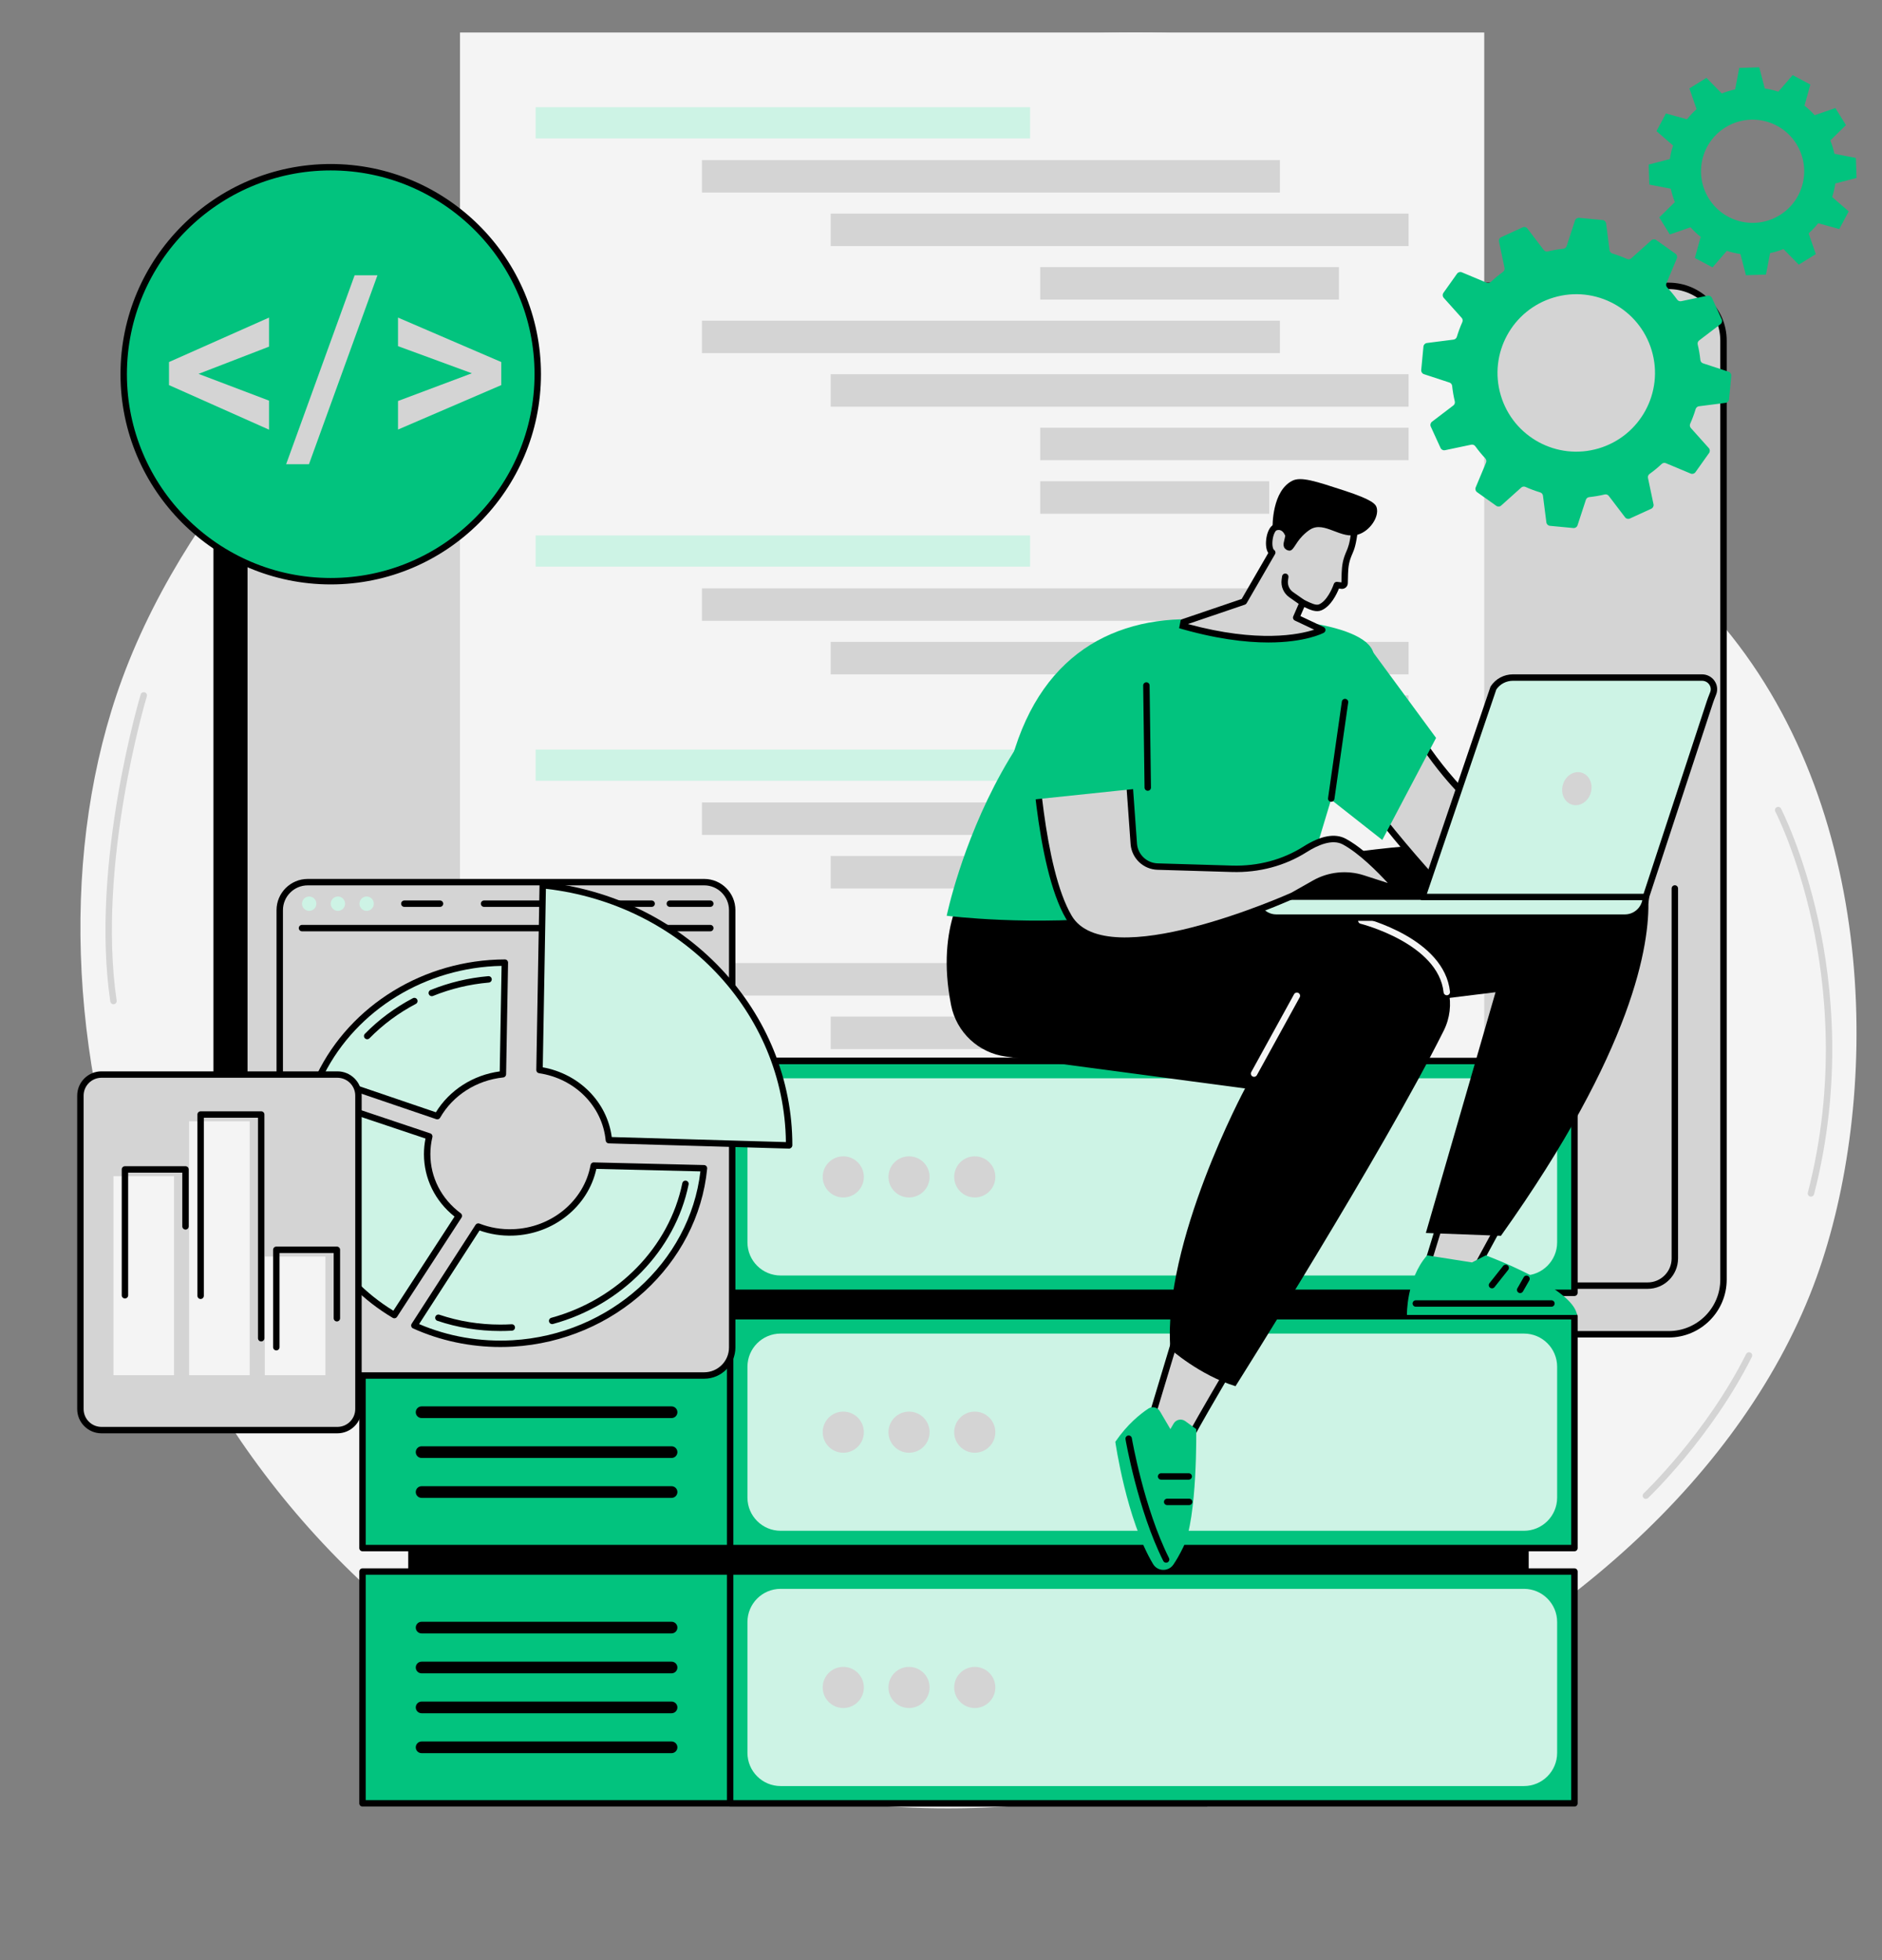 <?xml version="1.0" encoding="UTF-8" standalone="no"?><svg xmlns="http://www.w3.org/2000/svg" xmlns:xlink="http://www.w3.org/1999/xlink" fill="#000000" height="2020" preserveAspectRatio="xMidYMid meet" version="1" viewBox="253.8 301.5 1939.1 2020.0" width="1939.1" zoomAndPan="magnify"><rect x="253.8" y="301.5" width="1939.1" height="2020.0" fill="#808080" stroke="none"/><g><g id="change1_1"><path d="M 1062.32 389.281 C 1022.469 401.711 845.633 459.441 669.055 612.648 C 626.277 649.77 453.375 799.789 379.504 1001.48 C 253.77 1344.789 404.227 1867.078 837.598 2076.969 C 1342.379 2321.449 1980.02 2020.531 2125.449 1617.82 C 2189.949 1439.211 2192.852 1143.02 2030.371 947.711 C 1899.602 790.52 1675.98 715.828 1684.641 567.148 C 1688.809 495.551 1742.852 475.75 1727.859 430.648 C 1692.309 323.68 1343.988 301.488 1062.32 389.281" fill="#f4f4f4"/></g><g id="change2_1"><path d="M 1919.5 646.23 L 533.496 592.719 C 500.535 592.719 473.719 619.539 473.719 652.5 L 473.719 1620.07 C 473.719 1653.031 500.535 1679.852 533.496 1679.852 L 1034.301 1645.93 L 970.008 1880.609 L 901.977 1881.148 C 880.762 1881.148 863.504 1898.41 863.504 1919.621 C 863.504 1940.828 880.762 1958.09 901.977 1958.09 L 1471.719 1930.922 C 1492.93 1930.922 1453.238 1679.852 1453.238 1679.852 C 1453.238 1679.852 1952.469 646.23 1919.5 646.23"/></g><g id="change3_1"><path d="M 1444.281 1556.148 L 1090.84 1556.148 L 990.574 1922.129 L 1544.551 1922.129 L 1444.281 1556.148" fill="#d4d4d4"/></g><g id="change2_2"><path d="M 994.91 1918.82 L 1540.211 1918.82 L 1441.762 1559.461 L 1093.371 1559.461 Z M 1544.551 1925.43 L 990.574 1925.43 C 989.543 1925.43 988.57 1924.949 987.945 1924.129 C 987.32 1923.309 987.113 1922.25 987.387 1921.25 L 1087.648 1555.281 C 1088.051 1553.84 1089.352 1552.84 1090.84 1552.84 L 1444.281 1552.84 C 1445.77 1552.84 1447.078 1553.84 1447.469 1555.281 L 1547.738 1921.25 C 1548.012 1922.25 1547.801 1923.309 1547.18 1924.129 C 1546.551 1924.949 1545.578 1925.43 1544.551 1925.43"/></g><g id="change3_2"><path d="M 1973.191 596.102 L 561.938 596.102 C 530.785 596.102 505.535 621.352 505.535 652.5 L 505.535 1620.07 C 505.535 1651.219 530.785 1676.469 561.938 1676.469 L 1973.191 1676.469 C 2004.34 1676.469 2029.59 1651.219 2029.59 1620.07 L 2029.59 652.5 C 2029.59 621.352 2004.34 596.102 1973.191 596.102" fill="#d4d4d4"/></g><g id="change2_3"><path d="M 561.938 599.41 C 532.66 599.41 508.844 623.219 508.844 652.5 L 508.844 1620.07 C 508.844 1649.352 532.66 1673.16 561.938 1673.16 L 1973.191 1673.16 C 2002.461 1673.16 2026.281 1649.352 2026.281 1620.07 L 2026.281 652.5 C 2026.281 623.219 2002.461 599.41 1973.191 599.41 Z M 1973.191 1679.781 L 561.938 1679.781 C 529.012 1679.781 502.23 1652.988 502.23 1620.07 L 502.23 652.5 C 502.23 619.578 529.012 592.789 561.938 592.789 L 1973.191 592.789 C 2006.109 592.789 2032.898 619.578 2032.898 652.5 L 2032.898 1620.07 C 2032.898 1652.988 2006.109 1679.781 1973.191 1679.781"/></g><g id="change3_3"><path d="M 1604.711 1884.531 L 930.414 1884.531 C 911.035 1884.531 895.32 1900.238 895.32 1919.621 C 895.32 1939 911.035 1954.711 930.414 1954.711 L 1604.711 1954.711 C 1624.09 1954.711 1639.801 1939 1639.801 1919.621 C 1639.801 1900.238 1624.09 1884.531 1604.711 1884.531" fill="#d4d4d4"/></g><g id="change2_4"><path d="M 930.414 1887.828 C 912.887 1887.828 898.629 1902.09 898.629 1919.621 C 898.629 1937.148 912.887 1951.398 930.414 1951.398 L 1604.711 1951.398 C 1622.23 1951.398 1636.488 1937.148 1636.488 1919.621 C 1636.488 1902.09 1622.23 1887.828 1604.711 1887.828 Z M 1604.711 1958.02 L 930.414 1958.02 C 909.242 1958.02 892.016 1940.789 892.016 1919.621 C 892.016 1898.449 909.242 1881.219 930.414 1881.219 L 1604.711 1881.219 C 1625.879 1881.219 1643.109 1898.449 1643.109 1919.621 C 1643.109 1940.789 1625.879 1958.02 1604.711 1958.02"/></g><g id="change3_4"><path d="M 555.668 1365.82 L 555.668 1598.289 C 555.668 1613.781 568.227 1626.34 583.715 1626.34 L 1951.41 1626.34 C 1966.898 1626.34 1979.449 1613.781 1979.449 1598.289 L 1979.449 1217.059 L 555.668 1365.82" fill="#d4d4d4"/></g><g id="change2_5"><path d="M 1951.41 1629.648 L 583.711 1629.648 C 566.426 1629.648 552.363 1615.578 552.363 1598.289 L 552.363 1365.82 C 552.363 1364 553.844 1362.512 555.672 1362.512 C 557.496 1362.512 558.977 1364 558.977 1365.82 L 558.977 1598.289 C 558.977 1611.93 570.074 1623.031 583.711 1623.031 L 1951.41 1623.031 C 1965.051 1623.031 1976.148 1611.93 1976.148 1598.289 L 1976.148 1217.059 C 1976.148 1215.23 1977.629 1213.75 1979.449 1213.75 C 1981.281 1213.75 1982.762 1215.23 1982.762 1217.059 L 1982.762 1598.289 C 1982.762 1615.578 1968.699 1629.648 1951.41 1629.648"/></g><g id="change2_6"><path d="M 555.672 784.281 C 553.844 784.281 552.363 782.801 552.363 780.98 L 552.363 721.488 C 552.363 719.66 553.844 718.18 555.672 718.18 C 557.496 718.18 558.977 719.66 558.977 721.488 L 558.977 780.98 C 558.977 782.801 557.496 784.281 555.672 784.281"/></g><g id="change3_5"><path d="M 665.051 646.23 L 583.715 646.23 C 568.227 646.23 555.668 658.789 555.668 674.281 L 665.051 646.23" fill="#d4d4d4"/></g><g id="change2_7"><path d="M 555.672 677.578 C 553.844 677.578 552.363 676.102 552.363 674.281 C 552.363 656.988 566.426 642.93 583.711 642.93 L 665.051 642.93 C 666.879 642.93 668.355 644.41 668.355 646.23 C 668.355 648.059 666.879 649.539 665.051 649.539 L 583.711 649.539 C 570.074 649.539 558.977 660.641 558.977 674.281 C 558.977 676.102 557.496 677.578 555.672 677.578"/></g><g id="change1_2"><path d="M 1783.07 1622.672 L 727.762 1622.672 L 727.762 335 L 1783.07 335 L 1783.07 1622.672" fill="#f4f4f4"/></g><g id="change4_1"><path d="M 1315.121 444.102 L 805.688 444.102 L 805.688 411.961 L 1315.121 411.961 L 1315.121 444.102" fill="#cdf3e5"/></g><g id="change3_6"><path d="M 1572.531 499.922 L 977.051 499.922 L 977.051 466.461 L 1572.531 466.461 L 1572.531 499.922" fill="#d4d4d4"/></g><g id="change3_7"><path d="M 1705.141 555.078 L 1109.672 555.078 L 1109.672 521.629 L 1705.141 521.629 L 1705.141 555.078" fill="#d4d4d4"/></g><g id="change3_8"><path d="M 1633.34 610.25 L 1325.551 610.25 L 1325.551 576.789 L 1633.34 576.789 L 1633.34 610.25" fill="#d4d4d4"/></g><g id="change4_2"><path d="M 1315.121 885.41 L 805.688 885.41 L 805.688 853.27 L 1315.121 853.27 L 1315.121 885.41" fill="#cdf3e5"/></g><g id="change3_9"><path d="M 1572.531 941.23 L 977.051 941.23 L 977.051 907.781 L 1572.531 907.781 L 1572.531 941.23" fill="#d4d4d4"/></g><g id="change3_10"><path d="M 1705.141 996.398 L 1109.672 996.398 L 1109.672 962.941 L 1705.141 962.941 L 1705.141 996.398" fill="#d4d4d4"/></g><g id="change3_11"><path d="M 1705.141 1051.559 L 1325.551 1051.559 L 1325.551 1018.109 L 1705.141 1018.109 L 1705.141 1051.559" fill="#d4d4d4"/></g><g id="change3_12"><path d="M 1572.531 665.41 L 977.051 665.41 L 977.051 631.961 L 1572.531 631.961 L 1572.531 665.41" fill="#d4d4d4"/></g><g id="change3_13"><path d="M 1705.141 720.578 L 1109.672 720.578 L 1109.672 687.121 L 1705.141 687.121 L 1705.141 720.578" fill="#d4d4d4"/></g><g id="change3_14"><path d="M 1561.539 830.91 L 1325.551 830.91 L 1325.551 797.449 L 1561.539 797.449 L 1561.539 830.91" fill="#d4d4d4"/></g><g id="change3_15"><path d="M 1705.141 775.738 L 1325.551 775.738 L 1325.551 742.281 L 1705.141 742.281 L 1705.141 775.738" fill="#d4d4d4"/></g><g id="change4_3"><path d="M 1315.121 1106.07 L 805.688 1106.07 L 805.688 1073.93 L 1315.121 1073.93 L 1315.121 1106.07" fill="#cdf3e5"/></g><g id="change3_16"><path d="M 1572.531 1161.891 L 977.051 1161.891 L 977.051 1128.43 L 1572.531 1128.43 L 1572.531 1161.891" fill="#d4d4d4"/></g><g id="change3_17"><path d="M 1685.988 1217.059 L 1109.672 1217.059 L 1109.672 1183.602 L 1685.988 1183.602 L 1685.988 1217.059" fill="#d4d4d4"/></g><g id="change4_4"><path d="M 1705.141 1272.219 L 1325.551 1272.219 L 1325.551 1238.762 L 1705.141 1238.762 L 1705.141 1272.219" fill="#cdf3e5"/></g><g id="change4_5"><path d="M 1431.43 1548.039 L 1109.672 1548.039 L 1109.672 1514.578 L 1431.43 1514.578 L 1431.43 1548.039" fill="#cdf3e5"/></g><g id="change3_18"><path d="M 1572.531 1327.391 L 977.051 1327.391 L 977.051 1293.93 L 1572.531 1293.93 L 1572.531 1327.391" fill="#d4d4d4"/></g><g id="change3_19"><path d="M 1705.141 1382.551 L 1109.672 1382.551 L 1109.672 1349.09 L 1705.141 1349.09 L 1705.141 1382.551" fill="#d4d4d4"/></g><g id="change3_20"><path d="M 1705.141 1492.879 L 1325.551 1492.879 L 1325.551 1459.422 L 1705.141 1459.422 L 1705.141 1492.879" fill="#d4d4d4"/></g><g id="change3_21"><path d="M 1542.871 1437.711 L 1325.551 1437.711 L 1325.551 1404.262 L 1542.871 1404.262 L 1542.871 1437.711" fill="#d4d4d4"/></g><g id="change2_8"><path d="M 1828.879 2077.289 L 674.43 2077.289 L 674.43 1608.301 L 1828.879 1608.301 L 1828.879 2077.289"/></g><g id="change5_1"><path d="M 1497.211 1633.73 L 627.297 1633.73 L 627.297 1394.859 L 1497.211 1394.859 L 1497.211 1633.73" fill="#02c37e"/></g><g id="change2_9"><path d="M 630.605 1630.422 L 1493.898 1630.422 L 1493.898 1398.16 L 630.605 1398.16 Z M 1497.211 1637.031 L 627.297 1637.031 C 625.469 1637.031 623.988 1635.551 623.988 1633.73 L 623.988 1394.859 C 623.988 1393.031 625.469 1391.551 627.297 1391.551 L 1497.211 1391.551 C 1499.031 1391.551 1500.512 1393.031 1500.512 1394.859 L 1500.512 1633.73 C 1500.512 1635.551 1499.031 1637.031 1497.211 1637.031"/></g><g id="change5_2"><path d="M 1876.012 1633.73 L 1006.102 1633.73 L 1006.102 1394.859 L 1876.012 1394.859 L 1876.012 1633.73" fill="#02c37e"/></g><g id="change2_10"><path d="M 1009.41 1630.422 L 1872.699 1630.422 L 1872.699 1398.16 L 1009.41 1398.16 Z M 1876.012 1637.031 L 1006.102 1637.031 C 1004.27 1637.031 1002.789 1635.551 1002.789 1633.73 L 1002.789 1394.859 C 1002.789 1393.031 1004.27 1391.551 1006.102 1391.551 L 1876.012 1391.551 C 1877.84 1391.551 1879.32 1393.031 1879.32 1394.859 L 1879.32 1633.73 C 1879.32 1635.551 1877.84 1637.031 1876.012 1637.031"/></g><g id="change4_6"><path d="M 1824.012 1412.68 L 1058.102 1412.68 C 1039.23 1412.68 1023.93 1427.98 1023.93 1446.859 L 1023.93 1581.719 C 1023.93 1600.602 1039.23 1615.898 1058.102 1615.898 L 1824.012 1615.898 C 1842.879 1615.898 1858.18 1600.602 1858.18 1581.719 L 1858.18 1446.859 C 1858.18 1427.98 1842.879 1412.68 1824.012 1412.68" fill="#cdf3e5"/></g><g id="change3_22"><path d="M 1143.859 1514.289 C 1143.859 1526 1134.371 1535.488 1122.672 1535.488 C 1110.961 1535.488 1101.469 1526 1101.469 1514.289 C 1101.469 1502.59 1110.961 1493.102 1122.672 1493.102 C 1134.371 1493.102 1143.859 1502.59 1143.859 1514.289" fill="#d4d4d4"/></g><g id="change3_23"><path d="M 1211.602 1514.289 C 1211.602 1526 1202.109 1535.488 1190.398 1535.488 C 1178.699 1535.488 1169.211 1526 1169.211 1514.289 C 1169.211 1502.59 1178.699 1493.102 1190.398 1493.102 C 1202.109 1493.102 1211.602 1502.59 1211.602 1514.289" fill="#d4d4d4"/></g><g id="change3_24"><path d="M 1279.34 1514.289 C 1279.34 1526 1269.852 1535.488 1258.141 1535.488 C 1246.441 1535.488 1236.949 1526 1236.949 1514.289 C 1236.949 1502.59 1246.441 1493.102 1258.141 1493.102 C 1269.852 1493.102 1279.34 1502.59 1279.34 1514.289" fill="#d4d4d4"/></g><g id="change2_11"><path d="M 688.188 1458.609 L 945.734 1458.609 C 949.059 1458.609 951.75 1455.922 951.75 1452.602 C 951.75 1449.281 949.059 1446.59 945.734 1446.59 L 688.188 1446.59 C 684.867 1446.59 682.176 1449.281 682.176 1452.602 C 682.176 1455.922 684.867 1458.609 688.188 1458.609"/></g><g id="change2_12"><path d="M 945.734 1487.711 L 688.188 1487.711 C 684.867 1487.711 682.176 1490.41 682.176 1493.73 C 682.176 1497.051 684.867 1499.738 688.188 1499.738 L 945.734 1499.738 C 949.059 1499.738 951.75 1497.051 951.75 1493.73 C 951.75 1490.41 949.059 1487.711 945.734 1487.711"/></g><g id="change2_13"><path d="M 945.734 1528.84 L 688.188 1528.84 C 684.867 1528.84 682.176 1531.539 682.176 1534.859 C 682.176 1538.18 684.867 1540.871 688.188 1540.871 L 945.734 1540.871 C 949.059 1540.871 951.75 1538.18 951.75 1534.859 C 951.75 1531.539 949.059 1528.84 945.734 1528.84"/></g><g id="change2_14"><path d="M 945.734 1569.969 L 688.188 1569.969 C 684.867 1569.969 682.176 1572.66 682.176 1575.98 C 682.176 1579.309 684.867 1582 688.188 1582 L 945.734 1582 C 949.059 1582 951.75 1579.309 951.75 1575.98 C 951.75 1572.66 949.059 1569.969 945.734 1569.969"/></g><g id="change5_3"><path d="M 1497.211 1896.781 L 627.297 1896.781 L 627.297 1657.922 L 1497.211 1657.922 L 1497.211 1896.781" fill="#02c37e"/></g><g id="change2_15"><path d="M 630.605 1893.48 L 1493.898 1893.48 L 1493.898 1661.219 L 630.605 1661.219 Z M 1497.211 1900.09 L 627.297 1900.09 C 625.469 1900.09 623.988 1898.609 623.988 1896.789 L 623.988 1657.922 C 623.988 1656.09 625.469 1654.609 627.297 1654.609 L 1497.211 1654.609 C 1499.031 1654.609 1500.512 1656.09 1500.512 1657.922 L 1500.512 1896.789 C 1500.512 1898.609 1499.031 1900.09 1497.211 1900.09"/></g><g id="change5_4"><path d="M 1876.012 1896.781 L 1006.102 1896.781 L 1006.102 1657.922 L 1876.012 1657.922 L 1876.012 1896.781" fill="#02c37e"/></g><g id="change2_16"><path d="M 1009.41 1893.48 L 1872.699 1893.48 L 1872.699 1661.219 L 1009.41 1661.219 Z M 1876.012 1900.09 L 1006.102 1900.09 C 1004.27 1900.09 1002.789 1898.609 1002.789 1896.789 L 1002.789 1657.922 C 1002.789 1656.09 1004.27 1654.609 1006.102 1654.609 L 1876.012 1654.609 C 1877.84 1654.609 1879.32 1656.09 1879.32 1657.922 L 1879.32 1896.789 C 1879.32 1898.609 1877.84 1900.09 1876.012 1900.09"/></g><g id="change4_7"><path d="M 1824.012 1675.738 L 1058.102 1675.738 C 1039.23 1675.738 1023.93 1691.039 1023.93 1709.922 L 1023.93 1844.781 C 1023.93 1863.66 1039.23 1878.961 1058.102 1878.961 L 1824.012 1878.961 C 1842.879 1878.961 1858.18 1863.66 1858.18 1844.781 L 1858.18 1709.922 C 1858.18 1691.039 1842.879 1675.738 1824.012 1675.738" fill="#cdf3e5"/></g><g id="change3_25"><path d="M 1143.859 1777.352 C 1143.859 1789.059 1134.371 1798.551 1122.672 1798.551 C 1110.961 1798.551 1101.469 1789.059 1101.469 1777.352 C 1101.469 1765.641 1110.961 1756.148 1122.672 1756.148 C 1134.371 1756.148 1143.859 1765.641 1143.859 1777.352" fill="#d4d4d4"/></g><g id="change3_26"><path d="M 1211.602 1777.352 C 1211.602 1789.059 1202.109 1798.551 1190.398 1798.551 C 1178.699 1798.551 1169.211 1789.059 1169.211 1777.352 C 1169.211 1765.641 1178.699 1756.148 1190.398 1756.148 C 1202.109 1756.148 1211.602 1765.641 1211.602 1777.352" fill="#d4d4d4"/></g><g id="change3_27"><path d="M 1279.34 1777.352 C 1279.34 1789.059 1269.852 1798.551 1258.141 1798.551 C 1246.441 1798.551 1236.949 1789.059 1236.949 1777.352 C 1236.949 1765.641 1246.441 1756.148 1258.141 1756.148 C 1269.852 1756.148 1279.34 1765.641 1279.34 1777.352" fill="#d4d4d4"/></g><g id="change2_17"><path d="M 688.188 1721.672 L 945.734 1721.672 C 949.059 1721.672 951.75 1718.98 951.75 1715.66 C 951.75 1712.34 949.059 1709.641 945.734 1709.641 L 688.188 1709.641 C 684.867 1709.641 682.176 1712.34 682.176 1715.66 C 682.176 1718.98 684.867 1721.672 688.188 1721.672"/></g><g id="change2_18"><path d="M 945.734 1750.77 L 688.188 1750.77 C 684.867 1750.77 682.176 1753.461 682.176 1756.789 C 682.176 1760.109 684.867 1762.801 688.188 1762.801 L 945.734 1762.801 C 949.059 1762.801 951.75 1760.109 951.75 1756.789 C 951.75 1753.461 949.059 1750.77 945.734 1750.77"/></g><g id="change2_19"><path d="M 945.734 1791.898 L 688.188 1791.898 C 684.867 1791.898 682.176 1794.59 682.176 1797.91 C 682.176 1801.238 684.867 1803.93 688.188 1803.93 L 945.734 1803.93 C 949.059 1803.93 951.75 1801.238 951.75 1797.91 C 951.75 1794.59 949.059 1791.898 945.734 1791.898"/></g><g id="change2_20"><path d="M 945.734 1833.031 L 688.188 1833.031 C 684.867 1833.031 682.176 1835.719 682.176 1839.039 C 682.176 1842.359 684.867 1845.059 688.188 1845.059 L 945.734 1845.059 C 949.059 1845.059 951.75 1842.359 951.75 1839.039 C 951.75 1835.719 949.059 1833.031 945.734 1833.031"/></g><g id="change5_5"><path d="M 1497.211 2159.84 L 627.297 2159.84 L 627.297 1920.969 L 1497.211 1920.969 L 1497.211 2159.84" fill="#02c37e"/></g><g id="change2_21"><path d="M 630.605 2156.539 L 1493.898 2156.539 L 1493.898 1924.281 L 630.605 1924.281 Z M 1497.211 2163.148 L 627.297 2163.148 C 625.469 2163.148 623.988 2161.672 623.988 2159.84 L 623.988 1920.969 C 623.988 1919.148 625.469 1917.672 627.297 1917.672 L 1497.211 1917.672 C 1499.031 1917.672 1500.512 1919.148 1500.512 1920.969 L 1500.512 2159.84 C 1500.512 2161.672 1499.031 2163.148 1497.211 2163.148"/></g><g id="change5_6"><path d="M 1876.012 2159.84 L 1006.102 2159.84 L 1006.102 1920.969 L 1876.012 1920.969 L 1876.012 2159.84" fill="#02c37e"/></g><g id="change2_22"><path d="M 1009.41 2156.539 L 1872.699 2156.539 L 1872.699 1924.281 L 1009.41 1924.281 Z M 1876.012 2163.148 L 1006.102 2163.148 C 1004.27 2163.148 1002.789 2161.672 1002.789 2159.84 L 1002.789 1920.969 C 1002.789 1919.148 1004.27 1917.672 1006.102 1917.672 L 1876.012 1917.672 C 1877.84 1917.672 1879.32 1919.148 1879.32 1920.969 L 1879.32 2159.84 C 1879.32 2161.672 1877.84 2163.148 1876.012 2163.148"/></g><g id="change4_8"><path d="M 1824.012 1938.801 L 1058.102 1938.801 C 1039.23 1938.801 1023.93 1954.102 1023.93 1972.98 L 1023.93 2107.84 C 1023.93 2126.719 1039.23 2142.02 1058.102 2142.02 L 1824.012 2142.02 C 1842.879 2142.02 1858.18 2126.719 1858.18 2107.84 L 1858.18 1972.98 C 1858.18 1954.102 1842.879 1938.801 1824.012 1938.801" fill="#cdf3e5"/></g><g id="change3_28"><path d="M 1143.859 2040.41 C 1143.859 2052.109 1134.371 2061.602 1122.672 2061.602 C 1110.961 2061.602 1101.469 2052.109 1101.469 2040.41 C 1101.469 2028.699 1110.961 2019.211 1122.672 2019.211 C 1134.371 2019.211 1143.859 2028.699 1143.859 2040.41" fill="#d4d4d4"/></g><g id="change3_29"><path d="M 1211.602 2040.41 C 1211.602 2052.109 1202.109 2061.602 1190.398 2061.602 C 1178.699 2061.602 1169.211 2052.109 1169.211 2040.41 C 1169.211 2028.699 1178.699 2019.211 1190.398 2019.211 C 1202.109 2019.211 1211.602 2028.699 1211.602 2040.41" fill="#d4d4d4"/></g><g id="change3_30"><path d="M 1279.34 2040.41 C 1279.34 2052.109 1269.852 2061.602 1258.141 2061.602 C 1246.441 2061.602 1236.949 2052.109 1236.949 2040.41 C 1236.949 2028.699 1246.441 2019.211 1258.141 2019.211 C 1269.852 2019.211 1279.34 2028.699 1279.34 2040.41" fill="#d4d4d4"/></g><g id="change2_23"><path d="M 688.188 1984.73 L 945.734 1984.73 C 949.059 1984.73 951.75 1982.039 951.75 1978.719 C 951.75 1975.391 949.059 1972.699 945.734 1972.699 L 688.188 1972.699 C 684.867 1972.699 682.176 1975.391 682.176 1978.719 C 682.176 1982.039 684.867 1984.73 688.188 1984.73"/></g><g id="change2_24"><path d="M 945.734 2013.828 L 688.188 2013.828 C 684.867 2013.828 682.176 2016.52 682.176 2019.84 C 682.176 2023.172 684.867 2025.859 688.188 2025.859 L 945.734 2025.859 C 949.059 2025.859 951.75 2023.172 951.75 2019.84 C 951.75 2016.52 949.059 2013.828 945.734 2013.828"/></g><g id="change2_25"><path d="M 945.734 2054.961 L 688.188 2054.961 C 684.867 2054.961 682.176 2057.648 682.176 2060.969 C 682.176 2064.289 684.867 2066.988 688.188 2066.988 L 945.734 2066.988 C 949.059 2066.988 951.75 2064.289 951.75 2060.969 C 951.75 2057.648 949.059 2054.961 945.734 2054.961"/></g><g id="change2_26"><path d="M 945.734 2096.09 L 688.188 2096.09 C 684.867 2096.09 682.176 2098.781 682.176 2102.102 C 682.176 2105.422 684.867 2108.109 688.188 2108.109 L 945.734 2108.109 C 949.059 2108.109 951.75 2105.422 951.75 2102.102 C 951.75 2098.781 949.059 2096.09 945.734 2096.09"/></g><g id="change3_31"><path d="M 1744.488 1539.59 L 1723.48 1608.07 L 1774.691 1608.281 L 1805.16 1552.262 L 1744.488 1539.59" fill="#d4d4d4"/></g><g id="change2_27"><path d="M 1727.949 1604.781 L 1772.73 1604.961 L 1800.129 1554.59 L 1746.77 1543.441 Z M 1774.691 1611.59 C 1774.68 1611.59 1774.68 1611.59 1774.672 1611.59 L 1723.469 1611.371 C 1722.422 1611.371 1721.441 1610.871 1720.82 1610.031 C 1720.199 1609.18 1720.02 1608.102 1720.32 1607.102 L 1741.328 1538.621 C 1741.828 1536.98 1743.488 1535.988 1745.16 1536.352 L 1805.84 1549.02 C 1806.859 1549.238 1807.73 1549.922 1808.16 1550.871 C 1808.602 1551.82 1808.57 1552.922 1808.07 1553.84 L 1777.59 1609.859 C 1777.012 1610.922 1775.898 1611.59 1774.691 1611.59"/></g><g id="change3_32"><path d="M 1470.52 1662.219 L 1440.121 1763.199 C 1440.121 1763.199 1475.09 1800.359 1473.059 1797.602 C 1471.031 1794.828 1534.039 1689.23 1534.039 1689.23 L 1470.52 1662.219" fill="#d4d4d4"/></g><g id="change2_28"><path d="M 1443.84 1762.32 C 1452.91 1771.949 1465.59 1785.352 1471.699 1791.66 C 1474.879 1784.66 1482.621 1770.59 1499.93 1740.719 C 1512.109 1719.699 1524.57 1698.68 1529.262 1690.789 L 1472.629 1666.699 Z M 1475.73 1795.641 C 1475.73 1795.641 1475.73 1795.641 1475.73 1795.648 C 1475.73 1795.641 1475.73 1795.641 1475.73 1795.641 Z M 1473.238 1801.109 C 1471.73 1801.109 1470.422 1799.789 1469.289 1798.66 C 1468.359 1797.719 1467.051 1796.371 1465.48 1794.738 C 1462.359 1791.512 1458.238 1787.18 1454.121 1782.84 C 1445.898 1774.172 1437.711 1765.461 1437.711 1765.461 C 1436.898 1764.602 1436.609 1763.379 1436.961 1762.238 L 1467.359 1661.262 C 1467.629 1660.359 1468.27 1659.621 1469.121 1659.219 C 1469.969 1658.82 1470.949 1658.809 1471.82 1659.172 L 1535.328 1686.191 C 1536.219 1686.559 1536.891 1687.301 1537.191 1688.211 C 1537.48 1689.109 1537.371 1690.109 1536.879 1690.93 C 1514.52 1728.398 1478.789 1789.672 1476.379 1797.391 C 1476.48 1798.469 1476.109 1799.578 1475.262 1800.281 C 1474.551 1800.871 1473.879 1801.109 1473.238 1801.109"/></g><g id="change5_7"><path d="M 1703.41 1656.551 C 1703.41 1656.551 1702.68 1619.73 1724.172 1595.141 L 1770.43 1602.422 L 1784.648 1595.141 C 1784.648 1595.141 1874.672 1628.359 1878.68 1656.551 L 1703.41 1656.551" fill="#02c37e"/></g><g id="change2_29"><path d="M 1852.309 1648.07 L 1712.559 1648.07 C 1710.73 1648.07 1709.25 1646.578 1709.25 1644.762 C 1709.25 1642.93 1710.73 1641.449 1712.559 1641.449 L 1852.309 1641.449 C 1854.129 1641.449 1855.609 1642.93 1855.609 1644.762 C 1855.609 1646.578 1854.129 1648.07 1852.309 1648.07"/></g><g id="change2_30"><path d="M 1791.039 1629.148 C 1790.32 1629.148 1789.602 1628.922 1788.988 1628.441 C 1787.559 1627.301 1787.32 1625.219 1788.461 1623.789 L 1802.57 1606.012 C 1803.711 1604.578 1805.789 1604.34 1807.219 1605.48 C 1808.648 1606.609 1808.891 1608.691 1807.75 1610.121 L 1793.641 1627.898 C 1792.98 1628.719 1792.02 1629.148 1791.039 1629.148"/></g><g id="change2_31"><path d="M 1820.09 1634.02 C 1819.539 1634.02 1818.969 1633.879 1818.449 1633.578 C 1816.871 1632.672 1816.32 1630.648 1817.23 1629.07 L 1823.75 1617.66 C 1824.648 1616.078 1826.672 1615.531 1828.262 1616.441 C 1829.852 1617.34 1830.398 1619.359 1829.488 1620.949 L 1822.969 1632.352 C 1822.359 1633.422 1821.238 1634.02 1820.09 1634.02"/></g><g id="change5_8"><path d="M 1402.949 1787.281 C 1402.949 1787.281 1414.41 1867.5 1441.891 1913.301 C 1446.531 1921.02 1457.629 1921.262 1462.75 1913.852 C 1465.699 1909.57 1469.148 1903.691 1473.059 1895.641 C 1487.66 1865.539 1486.328 1774.199 1486.328 1774.199 L 1475.051 1765.98 C 1471.102 1763.102 1465.512 1764.262 1463.039 1768.488 L 1459.699 1774.199 L 1448.93 1755.852 C 1446.469 1751.672 1441.02 1750.391 1436.98 1753.059 C 1428.77 1758.488 1415.262 1769.238 1402.949 1787.281" fill="#02c37e"/></g><g id="change2_32"><path d="M 1455.309 1911.852 C 1454.09 1911.852 1452.93 1911.18 1452.352 1910.02 C 1426.102 1857.719 1413.57 1785.328 1413.449 1784.609 C 1413.141 1782.801 1414.359 1781.102 1416.16 1780.789 C 1417.961 1780.5 1419.672 1781.699 1419.969 1783.5 C 1420.09 1784.211 1432.461 1855.648 1458.262 1907.059 C 1459.078 1908.691 1458.422 1910.672 1456.789 1911.5 C 1456.309 1911.73 1455.809 1911.852 1455.309 1911.852"/></g><g id="change2_33"><path d="M 1479.02 1852.512 L 1456.391 1852.512 C 1454.559 1852.512 1453.078 1851.031 1453.078 1849.199 C 1453.078 1847.379 1454.559 1845.891 1456.391 1845.891 L 1479.02 1845.891 C 1480.852 1845.891 1482.328 1847.379 1482.328 1849.199 C 1482.328 1851.031 1480.852 1852.512 1479.02 1852.512"/></g><g id="change2_34"><path d="M 1478.578 1826.281 L 1450.141 1826.281 C 1448.32 1826.281 1446.84 1824.789 1446.84 1822.969 C 1446.84 1821.141 1448.32 1819.66 1450.141 1819.66 L 1478.578 1819.66 C 1480.41 1819.66 1481.891 1821.141 1481.891 1822.969 C 1481.891 1824.789 1480.41 1826.281 1478.578 1826.281"/></g><g id="change2_35"><path d="M 1529.84 1202.23 C 1529.84 1202.23 1775.5 1137.281 1926.59 1193.09 C 1941.5 1198.602 1951.59 1212.59 1952.129 1228.469 C 1953.68 1274.289 1937.199 1382.789 1800.27 1574.98 L 1722.922 1572.07 L 1794.719 1323.98 L 1495.891 1360.711 L 1529.84 1202.23"/></g><g id="change2_36"><path d="M 1252.172 1210.922 C 1252.172 1210.922 1216.949 1252.922 1233.762 1337.41 C 1239.309 1365.27 1261.988 1386.52 1290.141 1390.27 L 1536.648 1423.141 C 1536.648 1423.141 1451.262 1581.898 1459.699 1691.77 C 1459.699 1691.77 1489.672 1718.52 1526.789 1729.969 C 1526.789 1729.969 1678.012 1490.43 1741.328 1363.59 C 1754.289 1337.629 1747.391 1306.02 1724.469 1288.23 C 1686.988 1259.129 1616.07 1222.828 1495.328 1222.52 C 1293.672 1222.012 1252.172 1210.922 1252.172 1210.922"/></g><g id="change1_3"><path d="M 1545.91 1411.16 C 1545.371 1411.16 1544.82 1411.031 1544.32 1410.75 C 1542.719 1409.871 1542.141 1407.859 1543.012 1406.262 L 1587.129 1326.039 C 1588.012 1324.441 1590.02 1323.859 1591.621 1324.738 C 1593.23 1325.621 1593.809 1327.629 1592.93 1329.23 L 1548.809 1409.449 C 1548.211 1410.539 1547.078 1411.16 1545.91 1411.16" fill="#f4f4f4"/></g><g id="change1_4"><path d="M 1744.48 1327.129 C 1742.82 1327.129 1741.379 1325.871 1741.199 1324.172 C 1735.84 1273.828 1656.422 1253.602 1655.621 1253.41 C 1653.852 1252.969 1652.77 1251.172 1653.211 1249.398 C 1653.648 1247.629 1655.441 1246.551 1657.211 1246.988 C 1660.672 1247.84 1741.93 1268.57 1747.781 1323.469 C 1747.969 1325.289 1746.648 1326.922 1744.84 1327.109 C 1744.719 1327.121 1744.602 1327.129 1744.48 1327.129" fill="#f4f4f4"/></g><g id="change3_33"><path d="M 1690.02 1015.449 C 1690.02 1015.449 1763.328 1180.73 1895.148 1186.691 C 1901.078 1186.961 1902.289 1195.172 1896.648 1197.051 L 1762.031 1241.969 C 1762.031 1241.969 1653.289 1128.98 1634.02 1077.648 C 1614.738 1026.328 1690.02 1015.449 1690.02 1015.449" fill="#d4d4d4"/></g><g id="change2_37"><path d="M 1688.09 1019.148 C 1679.359 1020.828 1649.328 1027.84 1638.289 1046.52 C 1633.25 1055.059 1632.852 1065.141 1637.109 1076.488 C 1654.73 1123.422 1750.059 1224.602 1762.969 1238.172 L 1895.609 1193.922 C 1897.039 1193.441 1897.039 1192.25 1896.969 1191.762 C 1896.898 1191.25 1896.559 1190.059 1895 1189.988 C 1840.148 1187.512 1786.762 1156.719 1740.602 1100.949 C 1710.621 1064.711 1692.559 1028.559 1688.09 1019.148 Z M 1762.031 1245.281 C 1761.148 1245.281 1760.281 1244.922 1759.648 1244.262 C 1755.191 1239.629 1650.211 1130.191 1630.922 1078.82 C 1625.922 1065.488 1626.48 1053.488 1632.602 1043.141 C 1647.141 1018.57 1687.82 1012.43 1689.551 1012.18 C 1691 1011.961 1692.441 1012.762 1693.039 1014.109 C 1693.77 1015.75 1767.07 1177.59 1895.301 1183.391 C 1899.559 1183.578 1902.93 1186.648 1903.52 1190.852 C 1904.102 1195.012 1901.711 1198.852 1897.699 1200.191 L 1763.07 1245.109 C 1762.73 1245.219 1762.379 1245.281 1762.031 1245.281"/></g><g id="change5_9"><path d="M 1603.289 1198.32 C 1603.289 1198.32 1516.852 1233.871 1416.711 1245.172 C 1316.57 1256.469 1229.219 1245.172 1229.219 1245.172 C 1229.219 1245.172 1289.34 952.621 1502.102 939.199 C 1576.84 934.488 1680.059 947.059 1668.559 984.09 C 1639.41 1077.941 1603.289 1198.32 1603.289 1198.32" fill="#02c37e"/></g><g id="change5_10"><path d="M 1733.441 1061.91 L 1660.609 962.809 L 1609.75 1113.328 L 1678.012 1167.078 L 1733.441 1061.91" fill="#02c37e"/></g><g id="change3_34"><path d="M 1639.641 1024.949 L 1625.422 1124.449 L 1639.641 1024.949" fill="#d4d4d4"/></g><g id="change2_38"><path d="M 1625.43 1127.75 C 1625.27 1127.75 1625.121 1127.738 1624.961 1127.719 C 1623.148 1127.461 1621.891 1125.789 1622.148 1123.98 L 1636.359 1024.488 C 1636.621 1022.68 1638.309 1021.441 1640.102 1021.68 C 1641.91 1021.941 1643.172 1023.609 1642.91 1025.422 L 1628.699 1124.91 C 1628.461 1126.559 1627.051 1127.75 1625.43 1127.75"/></g><g id="change4_9"><path d="M 1928 1247.09 L 1568.82 1247.09 C 1556.891 1247.09 1547.219 1237.422 1547.219 1225.488 L 1949.609 1225.488 C 1949.609 1237.422 1939.93 1247.09 1928 1247.09" fill="#cdf3e5"/></g><g id="change2_39"><path d="M 1550.828 1228.801 C 1552.391 1237.309 1559.859 1243.789 1568.82 1243.789 L 1928 1243.789 C 1936.961 1243.789 1944.441 1237.309 1946 1228.801 Z M 1928 1250.398 L 1568.82 1250.398 C 1555.09 1250.398 1543.91 1239.23 1543.91 1225.488 C 1543.91 1223.66 1545.391 1222.18 1547.219 1222.18 L 1949.609 1222.18 C 1951.43 1222.18 1952.91 1223.66 1952.91 1225.488 C 1952.91 1239.23 1941.738 1250.398 1928 1250.398"/></g><g id="change4_10"><path d="M 1949.609 1225.879 L 1719.371 1225.879 L 1792.52 1010.539 C 1796.898 1003.801 1804.52 999.719 1812.719 999.719 L 2007.359 999.719 C 2016.191 999.719 2021.879 1008.289 2018.988 1015.852 C 2017.852 1018.859 2016.609 1021.828 2015.609 1024.891 L 1949.609 1225.879" fill="#cdf3e5"/></g><g id="change2_40"><path d="M 1723.98 1222.57 L 1947.219 1222.57 L 2012.461 1023.859 C 2013.211 1021.578 2014.078 1019.352 2014.93 1017.199 C 2015.25 1016.359 2015.578 1015.52 2015.898 1014.672 C 2016.891 1012.09 2016.52 1009.262 2014.898 1006.91 C 2013.199 1004.441 2010.449 1003.031 2007.359 1003.031 L 1812.719 1003.031 C 1805.73 1003.031 1799.328 1006.379 1795.512 1012.012 Z M 1949.609 1229.191 L 1719.371 1229.191 C 1718.301 1229.191 1717.301 1228.672 1716.68 1227.809 C 1716.059 1226.941 1715.891 1225.82 1716.23 1224.809 L 1789.391 1009.48 C 1789.48 1009.219 1789.602 1008.969 1789.75 1008.738 C 1794.762 1001.02 1803.352 996.41 1812.719 996.41 L 2007.359 996.41 C 2012.66 996.41 2017.398 998.871 2020.352 1003.16 C 2023.18 1007.262 2023.828 1012.449 2022.078 1017.031 C 2021.762 1017.891 2021.422 1018.75 2021.09 1019.602 C 2020.238 1021.77 2019.441 1023.82 2018.75 1025.922 L 1952.75 1226.91 C 1952.309 1228.27 1951.039 1229.191 1949.609 1229.191"/></g><g id="change3_35"><path d="M 1864.172 1109.891 C 1861.422 1119 1865.621 1128.309 1873.531 1130.699 C 1881.449 1133.09 1890.09 1127.648 1892.828 1118.539 C 1895.57 1109.441 1891.379 1100.121 1883.469 1097.73 C 1875.551 1095.34 1866.91 1100.789 1864.172 1109.891" fill="#d4d4d4"/></g><g id="change3_36"><path d="M 1535.398 921.461 L 1466.68 944.84 C 1569.75 975.559 1616.199 950.66 1616.199 950.66 L 1589.328 937.969 L 1595.988 922.629 C 1602.77 925.84 1609.172 929.359 1613.98 927.398 C 1625.109 922.859 1631.18 904.379 1631.18 904.379 L 1636.219 905.012 C 1636.961 905.102 1637.711 904.871 1638.281 904.391 C 1638.852 903.898 1639.191 903.191 1639.211 902.441 C 1639.512 892.398 1639.129 884.922 1641.988 876.391 C 1644.82 867.988 1646.988 868.078 1649.602 847.641 L 1603.762 816.84 L 1580.469 851.051 C 1580.469 851.051 1576.469 841.781 1567.891 844.949 C 1561.648 847.25 1558.828 866.98 1564.648 870.891 L 1535.398 921.461" fill="#d4d4d4"/></g><g id="change2_41"><path d="M 1535.398 921.461 L 1535.422 921.461 Z M 1477.762 944.559 C 1550.148 964.281 1592.398 955.43 1607.871 950.379 L 1587.922 940.961 C 1586.309 940.191 1585.59 938.289 1586.301 936.648 L 1592.949 921.309 C 1593.309 920.488 1593.98 919.852 1594.82 919.531 C 1595.66 919.219 1596.602 919.262 1597.398 919.641 L 1599.301 920.539 C 1604.422 923.012 1609.73 925.551 1612.73 924.34 C 1620.699 921.078 1626.48 908.078 1628.039 903.352 C 1628.531 901.84 1630.012 900.898 1631.59 901.102 L 1635.922 901.641 C 1635.961 900.262 1635.988 898.93 1636.012 897.641 C 1636.172 889.762 1636.301 882.949 1638.859 875.34 C 1639.648 872.988 1640.371 871.309 1641.07 869.691 C 1642.801 865.672 1644.301 862.172 1646.051 849.238 L 1604.641 821.422 L 1583.199 852.91 C 1582.52 853.91 1581.352 854.469 1580.148 854.34 C 1578.949 854.23 1577.91 853.469 1577.43 852.359 C 1576.961 851.309 1574.32 846.102 1569.039 848.051 C 1567.809 848.5 1565.672 852.352 1564.98 858.141 C 1564.301 863.82 1565.48 867.461 1566.488 868.141 C 1567.941 869.109 1568.391 871.039 1567.512 872.539 L 1538.262 923.109 C 1537.859 923.809 1537.219 924.328 1536.461 924.59 Z M 1560.691 963.57 C 1536.98 963.57 1505.551 959.871 1465.73 948 C 1464.352 947.59 1463.398 946.34 1463.371 944.898 C 1463.34 943.461 1464.25 942.172 1465.609 941.699 L 1533.148 918.73 L 1560.559 871.352 C 1557.59 866.922 1558.121 859.77 1558.41 857.352 C 1559.16 851.059 1561.75 843.691 1566.75 841.84 C 1572.879 839.578 1577.531 842.039 1580.469 845.172 L 1601.02 814.98 C 1602.051 813.469 1604.09 813.07 1605.602 814.09 L 1651.441 844.891 C 1652.48 845.59 1653.031 846.809 1652.879 848.051 C 1650.898 863.578 1649.07 867.809 1647.148 872.301 C 1646.5 873.809 1645.828 875.359 1645.129 877.441 C 1642.891 884.09 1642.77 890.129 1642.621 897.77 C 1642.59 899.301 1642.559 900.891 1642.512 902.539 C 1642.461 904.219 1641.711 905.801 1640.441 906.891 C 1639.148 907.988 1637.469 908.488 1635.809 908.289 L 1633.371 907.98 C 1631.141 913.551 1625.07 926.441 1615.23 930.461 C 1609.859 932.648 1603.93 930.09 1597.66 927.09 L 1593.641 936.34 L 1617.609 947.66 C 1618.738 948.199 1619.469 949.32 1619.5 950.57 C 1619.539 951.82 1618.859 952.98 1617.762 953.57 C 1616.57 954.211 1598.422 963.57 1560.691 963.57"/></g><g id="change2_42"><path d="M 1564.98 845.609 C 1564.98 845.609 1579.551 844.359 1578.52 850.941 C 1577.078 860.121 1575.262 861.949 1576.949 865.59 C 1577.852 867.531 1580.289 868.891 1582.34 868.922 C 1586.621 868.969 1588.031 861.84 1595.609 853.922 C 1598.82 850.57 1602.191 848.078 1604.102 846.941 C 1618.82 838.23 1635.5 857.93 1653.371 852.27 C 1665.27 848.5 1674.68 834.449 1672.352 824.969 C 1671.371 821.012 1668.031 816.578 1638.73 806.988 C 1609.059 797.289 1594.23 792.441 1585.352 796.898 C 1564.52 807.352 1564.922 842.98 1564.98 845.609"/></g><g id="change2_43"><path d="M 1595.98 925.93 C 1595.328 925.93 1594.672 925.738 1594.09 925.34 L 1582.34 917.102 C 1576.359 912.91 1573.289 905.82 1574.32 898.59 L 1574.781 895.371 C 1575.039 893.559 1576.711 892.32 1578.52 892.559 C 1580.328 892.82 1581.59 894.5 1581.328 896.301 L 1580.871 899.531 C 1580.191 904.281 1582.211 908.941 1586.141 911.691 L 1597.891 919.922 C 1599.379 920.969 1599.738 923.031 1598.699 924.52 C 1598.051 925.441 1597.031 925.93 1595.98 925.93"/></g><g id="change3_37"><path d="M 1318.422 1053.379 C 1318.422 1053.379 1323.18 1192.648 1355.141 1246.809 C 1393.309 1311.5 1585.871 1224.379 1585.871 1224.379 L 1608.262 1211.699 C 1623.41 1203.121 1641.469 1201.281 1658.031 1206.629 L 1694.211 1218.301 C 1694.211 1218.301 1664.34 1182.48 1638.93 1168.781 C 1627.02 1162.359 1611.57 1168.43 1598.531 1176.699 C 1576.078 1190.91 1549.68 1197.578 1523.129 1196.789 L 1446.531 1194.512 C 1433.672 1194.129 1423.129 1184.18 1422.012 1171.359 L 1410.469 1010.449 L 1318.422 1053.379" fill="#d4d4d4"/></g><g id="change2_44"><path d="M 1321.809 1055.449 C 1322.602 1073.328 1328.98 1195.98 1357.988 1245.129 C 1393.828 1305.871 1578.422 1224.09 1584.371 1221.43 L 1606.641 1208.82 C 1622.539 1199.82 1641.648 1197.871 1659.051 1203.48 L 1683.711 1211.441 C 1673.23 1200.031 1654.141 1180.738 1637.359 1171.691 C 1626.309 1165.73 1611.102 1172.648 1600.301 1179.488 C 1577.699 1193.801 1551 1200.922 1523.031 1200.09 L 1446.43 1197.809 C 1431.891 1197.379 1419.98 1186.129 1418.719 1171.641 L 1407.512 1015.48 Z M 1413.512 1274.02 C 1386.199 1274.02 1363.352 1267.238 1352.289 1248.5 C 1320.27 1194.23 1315.309 1059.211 1315.109 1053.488 C 1315.07 1052.172 1315.82 1050.941 1317.02 1050.379 L 1409.07 1007.449 C 1410.059 1006.988 1411.211 1007.051 1412.148 1007.602 C 1413.078 1008.148 1413.691 1009.129 1413.77 1010.211 L 1425.309 1171.121 C 1426.281 1182.219 1435.441 1190.871 1446.629 1191.199 L 1523.23 1193.48 C 1549.859 1194.262 1575.281 1187.5 1596.762 1173.898 C 1614.648 1162.57 1629.359 1159.871 1640.5 1165.871 C 1666.172 1179.711 1695.512 1214.699 1696.75 1216.18 C 1697.691 1217.309 1697.77 1218.93 1696.949 1220.148 C 1696.129 1221.371 1694.59 1221.898 1693.191 1221.449 L 1657.02 1209.781 C 1641.379 1204.73 1624.199 1206.48 1609.898 1214.578 L 1587.5 1227.262 C 1587.41 1227.309 1587.32 1227.352 1587.23 1227.391 C 1581.512 1229.98 1483.07 1274.02 1413.512 1274.02"/></g><g id="change5_11"><path d="M 1470.5 939.672 C 1379.531 942.52 1305.629 996.531 1287.148 1128.711 L 1436.391 1113.078 L 1470.5 939.672" fill="#02c37e"/></g><g id="change3_38"><path d="M 1434.969 1007.898 L 1436.391 1113.078 L 1434.969 1007.898" fill="#d4d4d4"/></g><g id="change2_45"><path d="M 1436.391 1116.379 C 1434.578 1116.379 1433.102 1114.93 1433.078 1113.121 L 1431.66 1007.941 C 1431.629 1006.121 1433.102 1004.621 1434.922 1004.59 C 1434.941 1004.59 1434.949 1004.59 1434.969 1004.59 C 1436.77 1004.59 1438.25 1006.039 1438.27 1007.852 L 1439.691 1113.031 C 1439.719 1114.859 1438.262 1116.359 1436.43 1116.379 C 1436.422 1116.379 1436.398 1116.379 1436.391 1116.379"/></g><g id="change3_39"><path d="M 979.355 1210.551 L 570.883 1210.551 C 554.945 1210.551 542.023 1223.469 542.023 1239.41 L 542.023 1690.078 C 542.023 1706.02 554.945 1718.941 570.883 1718.941 L 979.355 1718.941 C 995.293 1718.941 1008.211 1706.02 1008.211 1690.078 L 1008.211 1239.41 C 1008.211 1223.469 995.293 1210.551 979.355 1210.551" fill="#d4d4d4"/></g><g id="change2_46"><path d="M 570.883 1213.852 C 556.793 1213.852 545.332 1225.32 545.332 1239.41 L 545.332 1690.078 C 545.332 1704.172 556.793 1715.629 570.883 1715.629 L 979.355 1715.629 C 993.445 1715.629 1004.91 1704.172 1004.91 1690.078 L 1004.91 1239.41 C 1004.91 1225.32 993.445 1213.852 979.355 1213.852 Z M 979.355 1722.25 L 570.883 1722.25 C 553.148 1722.25 538.719 1707.82 538.719 1690.078 L 538.719 1239.41 C 538.719 1221.672 553.148 1207.238 570.883 1207.238 L 979.355 1207.238 C 997.09 1207.238 1011.52 1221.672 1011.52 1239.41 L 1011.52 1690.078 C 1011.52 1707.82 997.09 1722.25 979.355 1722.25"/></g><g id="change2_47"><path d="M 985.645 1261.211 L 564.965 1261.211 C 563.137 1261.211 561.656 1259.73 561.656 1257.91 C 561.656 1256.078 563.137 1254.602 564.965 1254.602 L 985.645 1254.602 C 987.473 1254.602 988.949 1256.078 988.949 1257.91 C 988.949 1259.73 987.473 1261.211 985.645 1261.211"/></g><g id="change4_11"><path d="M 579.766 1232.75 C 579.766 1236.828 576.449 1240.148 572.363 1240.148 C 568.277 1240.148 564.965 1236.828 564.965 1232.75 C 564.965 1228.66 568.277 1225.352 572.363 1225.352 C 576.449 1225.352 579.766 1228.66 579.766 1232.75" fill="#cdf3e5"/></g><g id="change4_12"><path d="M 609.363 1232.75 C 609.363 1236.828 606.051 1240.148 601.965 1240.148 C 597.875 1240.148 594.562 1236.828 594.562 1232.75 C 594.562 1228.66 597.875 1225.352 601.965 1225.352 C 606.051 1225.352 609.363 1228.66 609.363 1232.75" fill="#cdf3e5"/></g><g id="change4_13"><path d="M 638.961 1232.75 C 638.961 1236.828 635.648 1240.148 631.562 1240.148 C 627.477 1240.148 624.16 1236.828 624.16 1232.75 C 624.16 1228.66 627.477 1225.352 631.562 1225.352 C 635.648 1225.352 638.961 1228.66 638.961 1232.75" fill="#cdf3e5"/></g><g id="change2_48"><path d="M 985.645 1236.051 L 943.961 1236.051 C 942.133 1236.051 940.652 1234.57 940.652 1232.75 C 940.652 1230.922 942.133 1229.441 943.961 1229.441 L 985.645 1229.441 C 987.473 1229.441 988.949 1230.922 988.949 1232.75 C 988.949 1234.57 987.473 1236.051 985.645 1236.051"/></g><g id="change2_49"><path d="M 925.215 1236.051 L 752.551 1236.051 C 750.723 1236.051 749.242 1234.57 749.242 1232.75 C 749.242 1230.922 750.723 1229.441 752.551 1229.441 L 925.215 1229.441 C 927.039 1229.441 928.52 1230.922 928.52 1232.75 C 928.52 1234.57 927.039 1236.051 925.215 1236.051"/></g><g id="change2_50"><path d="M 707.164 1236.051 L 670.41 1236.051 C 668.586 1236.051 667.105 1234.57 667.105 1232.75 C 667.105 1230.922 668.586 1229.441 670.41 1229.441 L 707.164 1229.441 C 708.988 1229.441 710.469 1230.922 710.469 1232.75 C 710.469 1234.57 708.988 1236.051 707.164 1236.051"/></g><g id="change4_14"><path d="M 704.391 1451.68 C 717.844 1428.148 742.867 1411.531 771.949 1408.52 L 773.973 1293.48 C 690.438 1293.762 616.715 1340.828 583.141 1410.391 L 704.391 1451.68" fill="#cdf3e5"/></g><g id="change2_51"><path d="M 587.773 1408.48 L 702.914 1447.691 C 716.98 1424.801 741.227 1409.281 768.695 1405.578 L 770.605 1296.828 C 692.691 1298.301 621.609 1341.73 587.773 1408.48 Z M 704.391 1454.988 C 704.035 1454.988 703.676 1454.941 703.324 1454.82 L 582.07 1413.52 C 581.176 1413.211 580.453 1412.539 580.09 1411.672 C 579.723 1410.789 579.746 1409.801 580.16 1408.949 C 614.852 1337.078 690.922 1290.461 773.961 1290.18 C 773.965 1290.18 773.969 1290.18 773.973 1290.18 C 774.855 1290.18 775.703 1290.531 776.324 1291.16 C 776.949 1291.801 777.293 1292.648 777.277 1293.539 L 775.258 1408.578 C 775.227 1410.25 773.953 1411.641 772.289 1411.809 C 744.805 1414.66 720.496 1430.172 707.262 1453.328 C 706.66 1454.379 705.551 1454.988 704.391 1454.988"/></g><g id="change2_52"><path d="M 698.684 1328.059 C 697.375 1328.059 696.137 1327.281 695.613 1326 C 694.93 1324.301 695.746 1322.371 697.438 1321.691 C 716.418 1314.012 736.414 1309.219 756.883 1307.441 C 758.711 1307.301 760.305 1308.629 760.465 1310.449 C 760.621 1312.27 759.273 1313.879 757.453 1314.031 C 737.645 1315.75 718.285 1320.391 699.922 1327.82 C 699.516 1327.98 699.094 1328.059 698.684 1328.059"/></g><g id="change2_53"><path d="M 632.133 1372.422 C 631.297 1372.422 630.465 1372.109 629.816 1371.48 C 628.516 1370.199 628.492 1368.109 629.77 1366.801 C 644.102 1352.172 660.727 1339.84 679.188 1330.148 C 680.809 1329.289 682.809 1329.922 683.652 1331.539 C 684.504 1333.148 683.879 1335.148 682.262 1336 C 664.414 1345.371 648.344 1357.289 634.496 1371.43 C 633.848 1372.09 632.992 1372.422 632.133 1372.422"/></g><g id="change4_15"><path d="M 865.535 1502.672 C 858.688 1540.461 824.258 1570.18 782.074 1571.488 C 769.496 1571.879 757.477 1569.711 746.57 1565.461 L 680.727 1667.41 C 711.332 1681.219 745.906 1687.988 782.074 1685.922 C 887.246 1679.871 969.938 1600.699 979.121 1505.391 L 865.535 1502.672" fill="#cdf3e5"/></g><g id="change2_54"><path d="M 685.609 1665.941 C 715.496 1678.762 748.695 1684.52 781.883 1682.621 C 882.004 1676.859 964.566 1602.34 975.453 1508.609 L 868.238 1506.039 C 859.824 1544.762 824.098 1573.488 782.176 1574.801 C 770.324 1575.172 758.824 1573.379 747.906 1569.488 Z M 769.461 1689.59 C 738.215 1689.59 707.312 1683.039 679.367 1670.422 C 678.488 1670.031 677.824 1669.27 677.555 1668.34 C 677.281 1667.422 677.426 1666.422 677.949 1665.621 L 743.793 1563.672 C 744.645 1562.352 746.309 1561.809 747.773 1562.379 C 758.602 1566.602 770.105 1568.559 781.973 1568.191 C 821.789 1566.949 855.566 1539.141 862.281 1502.078 C 862.574 1500.469 863.961 1499.281 865.617 1499.359 L 979.199 1502.078 C 980.117 1502.102 980.984 1502.512 981.594 1503.191 C 982.203 1503.879 982.5 1504.789 982.41 1505.699 C 972.91 1604.309 886.863 1683.211 782.262 1689.219 C 777.992 1689.461 773.723 1689.59 769.461 1689.59"/></g><g id="change2_55"><path d="M 769.246 1673.09 C 746.91 1673.09 725.109 1669.559 704.445 1662.578 C 702.715 1662 701.785 1660.129 702.371 1658.398 C 702.953 1656.66 704.824 1655.738 706.562 1656.32 C 726.543 1663.059 747.633 1666.48 769.246 1666.48 C 773.137 1666.48 777.07 1666.371 780.938 1666.141 C 782.754 1666.031 784.324 1667.43 784.43 1669.25 C 784.535 1671.078 783.141 1672.641 781.316 1672.75 C 777.324 1672.98 773.262 1673.09 769.246 1673.09"/></g><g id="change2_56"><path d="M 822.707 1665.98 C 821.25 1665.98 819.918 1665.012 819.52 1663.539 C 819.035 1661.781 820.074 1659.961 821.84 1659.48 C 890.445 1640.77 943.43 1586.32 956.816 1520.77 C 957.184 1518.98 958.922 1517.82 960.719 1518.191 C 962.508 1518.559 963.66 1520.301 963.297 1522.09 C 949.414 1590.07 894.57 1646.5 823.578 1665.859 C 823.285 1665.941 822.992 1665.98 822.707 1665.98"/></g><g id="change4_16"><path d="M 660.117 1656.68 L 726.566 1554.43 C 706.688 1539.719 693.914 1516.82 693.914 1490.84 C 693.914 1484.57 694.668 1478.449 696.086 1472.559 L 574.371 1431.762 C 567.836 1450.922 564.305 1471.309 564.305 1492.43 C 564.305 1562.379 602.684 1622.602 660.117 1656.68" fill="#cdf3e5"/></g><g id="change2_57"><path d="M 576.469 1435.949 C 570.59 1454.23 567.613 1473.219 567.613 1492.43 C 567.613 1557.48 601.742 1616.969 659.09 1652.199 L 722.129 1555.199 C 702.055 1539.23 690.609 1515.941 690.609 1490.84 C 690.609 1485.441 691.148 1480.039 692.215 1474.75 Z M 660.113 1659.988 C 659.539 1659.988 658.957 1659.84 658.43 1659.531 C 597.422 1623.32 560.996 1560.859 560.996 1492.43 C 560.996 1471.391 564.441 1450.621 571.242 1430.691 C 571.828 1428.969 573.691 1428.039 575.422 1428.621 L 697.137 1469.422 C 698.762 1469.961 699.699 1471.66 699.301 1473.328 C 697.922 1479.059 697.223 1484.949 697.223 1490.84 C 697.223 1514.828 708.637 1537.039 728.535 1551.781 C 729.938 1552.82 730.293 1554.77 729.34 1556.238 L 662.891 1658.488 C 662.258 1659.461 661.199 1659.988 660.113 1659.988"/></g><g id="change4_17"><path d="M 809.684 1404.172 C 848.098 1409.891 877.637 1439.66 881.145 1476.449 L 1066.879 1481.828 C 1066.879 1481.75 1066.879 1481.672 1066.879 1481.59 C 1066.879 1345.34 958.316 1228.73 813.012 1213.719 L 809.684 1404.172" fill="#cdf3e5"/></g><g id="change2_58"><path d="M 884.105 1473.219 L 1063.551 1478.422 C 1061.91 1344.898 956.402 1233.559 816.254 1217.398 L 813.039 1401.371 C 850.688 1408.172 879.34 1437.16 884.105 1473.219 Z M 1066.859 1485.141 C 1066.828 1485.141 1066.809 1485.141 1066.781 1485.129 L 881.047 1479.75 C 879.379 1479.711 878.012 1478.422 877.852 1476.762 C 874.484 1441.461 846.254 1412.961 809.195 1407.441 C 807.555 1407.199 806.348 1405.77 806.375 1404.109 L 809.703 1213.66 C 809.723 1212.738 810.125 1211.859 810.816 1211.25 C 811.512 1210.629 812.422 1210.34 813.352 1210.43 C 884.176 1217.75 949.34 1249.531 996.844 1299.922 C 1044.141 1350.102 1070.191 1414.621 1070.191 1481.59 C 1070.191 1482.488 1069.828 1483.461 1069.18 1484.078 C 1068.559 1484.691 1067.719 1485.141 1066.859 1485.141"/></g><g id="change3_40"><path d="M 601.441 1408.828 L 358.344 1408.828 C 346.363 1408.828 336.652 1418.539 336.652 1430.52 L 336.652 1753.52 C 336.652 1765.5 346.363 1775.211 358.344 1775.211 L 601.441 1775.211 C 613.422 1775.211 623.133 1765.5 623.133 1753.52 L 623.133 1430.52 C 623.133 1418.539 613.422 1408.828 601.441 1408.828" fill="#d4d4d4"/></g><g id="change2_59"><path d="M 358.344 1412.129 C 348.207 1412.129 339.961 1420.379 339.961 1430.52 L 339.961 1753.52 C 339.961 1763.66 348.207 1771.91 358.344 1771.91 L 601.441 1771.91 C 611.578 1771.91 619.824 1763.66 619.824 1753.52 L 619.824 1430.52 C 619.824 1420.379 611.578 1412.129 601.441 1412.129 Z M 601.441 1778.52 L 358.344 1778.52 C 344.562 1778.52 333.348 1767.309 333.348 1753.52 L 333.348 1430.52 C 333.348 1416.73 344.562 1405.52 358.344 1405.52 L 601.441 1405.52 C 615.227 1405.52 626.438 1416.73 626.438 1430.52 L 626.438 1753.52 C 626.438 1767.309 615.227 1778.52 601.441 1778.52"/></g><g id="change1_5"><path d="M 433.113 1718.609 L 370.711 1718.609 L 370.711 1513.531 L 433.113 1513.531 L 433.113 1718.609" fill="#f4f4f4"/></g><g id="change1_6"><path d="M 511.094 1718.609 L 448.691 1718.609 L 448.691 1456.941 L 511.094 1456.941 L 511.094 1718.609" fill="#f4f4f4"/></g><g id="change1_7"><path d="M 589.074 1718.609 L 526.672 1718.609 L 526.672 1596.352 L 589.074 1596.352 L 589.074 1718.609" fill="#f4f4f4"/></g><g id="change2_60"><path d="M 382.539 1639.578 C 380.715 1639.578 379.23 1638.102 379.23 1636.27 L 379.23 1506.59 C 379.23 1504.77 380.715 1503.289 382.539 1503.289 L 444.945 1503.289 C 446.77 1503.289 448.254 1504.77 448.254 1506.59 L 448.254 1565.27 C 448.254 1567.09 446.77 1568.578 444.945 1568.578 C 443.117 1568.578 441.637 1567.09 441.637 1565.27 L 441.637 1509.898 L 385.848 1509.898 L 385.848 1636.27 C 385.848 1638.102 384.367 1639.578 382.539 1639.578"/></g><g id="change2_61"><path d="M 522.926 1683.84 C 521.098 1683.84 519.617 1682.359 519.617 1680.531 L 519.617 1453.309 L 463.828 1453.309 L 463.828 1636.789 C 463.828 1638.609 462.348 1640.102 460.52 1640.102 C 458.695 1640.102 457.215 1638.609 457.215 1636.789 L 457.215 1450 C 457.215 1448.18 458.695 1446.699 460.52 1446.699 L 522.926 1446.699 C 524.754 1446.699 526.23 1448.18 526.23 1450 L 526.23 1680.531 C 526.23 1682.359 524.754 1683.84 522.926 1683.84"/></g><g id="change2_62"><path d="M 538.504 1693.102 C 536.676 1693.102 535.195 1691.621 535.195 1689.789 L 535.195 1589.41 C 535.195 1587.578 536.676 1586.102 538.504 1586.102 L 600.906 1586.102 C 602.734 1586.102 604.215 1587.578 604.215 1589.41 L 604.215 1659.949 C 604.215 1661.77 602.734 1663.25 600.906 1663.25 C 599.078 1663.25 597.598 1661.77 597.598 1659.949 L 597.598 1592.719 L 541.809 1592.719 L 541.809 1689.789 C 541.809 1691.621 540.328 1693.102 538.504 1693.102"/></g><g id="change5_12"><path d="M 807.867 687.121 C 807.867 804.93 712.367 900.43 594.562 900.43 C 476.758 900.43 381.258 804.93 381.258 687.121 C 381.258 569.309 476.758 473.809 594.562 473.809 C 712.367 473.809 807.867 569.309 807.867 687.121" fill="#02c37e"/></g><g id="change2_63"><path d="M 594.562 477.121 C 478.77 477.121 384.562 571.328 384.562 687.121 C 384.562 802.91 478.77 897.121 594.562 897.121 C 710.355 897.121 804.562 802.91 804.562 687.121 C 804.562 571.328 710.355 477.121 594.562 477.121 Z M 594.562 903.73 C 475.121 903.73 377.949 806.559 377.949 687.121 C 377.949 567.68 475.121 470.512 594.562 470.512 C 714.004 470.512 811.176 567.68 811.176 687.121 C 811.176 806.559 714.004 903.73 594.562 903.73"/></g><g id="change3_41"><path d="M 458.355 686.77 L 531.008 714.359 L 531.008 744.281 L 427.938 698.352 L 427.938 674.578 L 531.008 628.77 L 531.008 658.699 L 458.355 686.77" fill="#d4d4d4"/></g><g id="change3_42"><path d="M 572.137 779.871 L 548.617 779.871 L 619.18 585.18 L 642.699 585.18 L 572.137 779.871" fill="#d4d4d4"/></g><g id="change3_43"><path d="M 739.98 686.16 L 663.879 658.211 L 663.879 628.77 L 770.273 674.578 L 770.273 698.352 L 663.879 744.16 L 663.879 714.73 L 739.98 686.16" fill="#d4d4d4"/></g><g id="change5_13"><path d="M 1900.949 763.578 C 1858 776.32 1812.852 751.828 1800.109 708.879 C 1787.359 665.93 1811.852 620.781 1854.801 608.039 C 1897.75 595.301 1942.898 619.781 1955.641 662.73 C 1968.391 705.68 1943.898 750.828 1900.949 763.578 Z M 2017.691 608.488 C 2016.898 606.75 2015 605.789 2013.129 606.18 L 1986.02 611.879 C 1984.441 612.211 1982.828 611.559 1981.879 610.25 C 1978.691 605.84 1975.262 601.672 1971.609 597.762 C 1970.5 596.59 1970.172 594.898 1970.801 593.41 L 1981.48 567.859 C 1982.219 566.102 1981.641 564.059 1980.078 562.949 L 1960.309 548.879 C 1958.75 547.77 1956.629 547.891 1955.211 549.172 L 1934.57 567.68 C 1933.371 568.75 1931.66 569 1930.18 568.34 C 1925.262 566.148 1920.211 564.27 1915.059 562.711 C 1913.512 562.238 1912.379 560.93 1912.18 559.328 L 1908.648 531.809 C 1908.41 529.922 1906.891 528.441 1904.98 528.262 L 1880.84 525.961 C 1878.941 525.781 1877.16 526.949 1876.559 528.77 L 1867.961 555.078 C 1867.449 556.609 1866.102 557.68 1864.488 557.852 C 1859.18 558.41 1853.859 559.32 1848.57 560.57 C 1846.988 560.941 1845.352 560.379 1844.371 559.09 L 1827.578 537.031 C 1826.43 535.512 1824.371 534.988 1822.629 535.789 L 1800.57 545.879 C 1798.828 546.672 1797.879 548.57 1798.27 550.441 L 1803.969 577.578 C 1804.309 579.16 1803.66 580.77 1802.352 581.711 C 1797.941 584.898 1793.781 588.328 1789.871 591.988 C 1788.699 593.102 1787 593.422 1785.512 592.801 L 1759.988 582.109 C 1758.23 581.371 1756.18 581.949 1755.07 583.512 L 1741.02 603.289 C 1739.91 604.852 1740.031 606.961 1741.309 608.391 L 1759.809 629.051 C 1760.891 630.25 1761.129 631.961 1760.48 633.441 C 1758.289 638.359 1756.41 643.422 1754.852 648.57 C 1754.379 650.121 1753.07 651.25 1751.469 651.461 L 1723.98 654.969 C 1722.078 655.211 1720.609 656.738 1720.43 658.648 L 1718.141 682.809 C 1717.961 684.711 1719.121 686.488 1720.941 687.078 L 1747.238 695.711 C 1748.77 696.211 1749.828 697.559 1750 699.172 C 1750.559 704.488 1751.48 709.809 1752.73 715.109 C 1753.102 716.691 1752.539 718.328 1751.25 719.309 L 1729.211 736.102 C 1727.691 737.262 1727.172 739.32 1727.969 741.059 L 1738.059 763.129 C 1738.852 764.871 1740.75 765.828 1742.621 765.43 L 1769.73 759.738 C 1771.309 759.41 1772.922 760.051 1773.871 761.359 C 1777.059 765.77 1780.488 769.941 1784.148 773.852 C 1785.25 775.031 1785.57 776.719 1784.949 778.211 L 1774.27 803.75 C 1773.531 805.52 1774.109 807.559 1775.672 808.672 L 1795.441 822.73 C 1797 823.852 1799.121 823.73 1800.539 822.449 L 1821.18 803.941 C 1822.379 802.859 1824.09 802.621 1825.57 803.27 C 1830.488 805.469 1835.539 807.352 1840.691 808.91 C 1842.238 809.379 1843.371 810.68 1843.57 812.281 L 1847.09 839.801 C 1847.34 841.699 1848.859 843.18 1850.77 843.359 L 1874.91 845.648 C 1876.809 845.828 1878.59 844.672 1879.191 842.852 L 1887.801 816.539 C 1888.301 815.012 1889.648 813.941 1891.262 813.77 C 1896.57 813.211 1901.891 812.301 1907.18 811.051 C 1908.762 810.68 1910.398 811.238 1911.379 812.531 L 1928.172 834.59 C 1929.32 836.109 1931.391 836.629 1933.129 835.828 L 1955.18 825.738 C 1956.922 824.941 1957.871 823.051 1957.48 821.18 L 1951.781 794.039 C 1951.449 792.461 1952.09 790.852 1953.398 789.898 C 1957.809 786.711 1961.98 783.281 1965.879 779.621 C 1967.051 778.52 1968.75 778.191 1970.238 778.82 L 1995.762 789.512 C 1997.531 790.25 1999.57 789.66 2000.68 788.102 L 2014.73 768.328 C 2015.84 766.77 2015.719 764.648 2014.441 763.23 L 1995.941 742.559 C 1994.859 741.359 1994.621 739.66 1995.27 738.18 C 1997.461 733.262 1999.34 728.199 2000.898 723.039 C 2001.371 721.5 2002.68 720.359 2004.281 720.16 L 2031.77 716.641 C 2033.672 716.398 2035.141 714.879 2035.32 712.969 L 2037.609 688.809 C 2037.789 686.898 2036.629 685.129 2034.809 684.531 L 2008.512 675.91 C 2006.98 675.41 2005.922 674.051 2005.75 672.449 C 2005.191 667.129 2004.27 661.801 2003.02 656.5 C 2002.648 654.93 2003.219 653.289 2004.5 652.309 L 2026.539 635.52 C 2028.059 634.359 2028.578 632.301 2027.789 630.559 L 2017.691 608.488" fill="#02c37e"/></g><g id="change5_14"><path d="M 2087.621 523.16 C 2062.68 538.648 2029.91 530.98 2014.43 506.031 C 1998.941 481.07 2006.59 448.289 2031.52 432.801 C 2056.461 417.309 2089.23 424.98 2104.719 449.93 C 2120.211 474.891 2112.551 507.672 2087.621 523.16 Z M 2155.738 430.398 L 2144.852 412.84 L 2123.539 420.23 C 2120.289 416.621 2116.789 413.32 2113.059 410.371 L 2119.059 388.648 L 2100.859 378.898 L 2086.102 395.961 C 2081.539 394.48 2076.859 393.391 2072.109 392.68 L 2066.441 370.84 L 2045.809 371.5 L 2041.559 393.629 C 2036.91 394.621 2032.309 396.02 2027.801 397.82 L 2011.98 381.73 L 1994.441 392.629 L 2001.828 413.949 C 1998.23 417.199 1994.93 420.699 1991.98 424.43 L 1970.27 418.422 L 1960.531 436.629 L 1977.59 451.398 C 1976.109 455.969 1975.02 460.648 1974.32 465.398 L 1952.488 471.07 L 1953.16 491.711 L 1975.27 495.969 C 1976.27 500.621 1977.672 505.219 1979.469 509.738 L 1963.398 525.559 L 1974.301 543.109 L 1995.602 535.73 C 1998.852 539.34 2002.352 542.641 2006.078 545.59 L 2000.078 567.309 L 2018.289 577.059 L 2033.039 560 C 2037.609 561.48 2042.289 562.57 2047.031 563.281 L 2052.699 585.121 L 2073.34 584.461 L 2077.578 562.328 C 2082.23 561.34 2086.828 559.941 2091.34 558.141 L 2107.16 574.23 L 2124.699 563.328 L 2117.309 542.012 C 2120.922 538.762 2124.211 535.262 2127.16 531.531 L 2148.871 537.539 L 2158.609 519.328 L 2141.551 504.559 C 2143.031 499.988 2144.121 495.309 2144.82 490.559 L 2166.648 484.891 L 2165.988 464.25 L 2143.871 459.988 C 2142.879 455.34 2141.469 450.738 2139.672 446.219 L 2155.738 430.398" fill="#02c37e"/></g><g id="change3_44"><path d="M 2119.711 1534.621 C 2119.43 1534.621 2119.16 1534.59 2118.879 1534.52 C 2117.109 1534.059 2116.051 1532.262 2116.5 1530.488 C 2145.719 1417.129 2135.02 1316.352 2120.91 1251.762 C 2105.629 1181.82 2083.219 1138.238 2082.988 1137.809 C 2082.148 1136.191 2082.781 1134.191 2084.398 1133.352 C 2086.02 1132.512 2088.02 1133.141 2088.859 1134.762 C 2089.09 1135.199 2111.898 1179.559 2127.371 1250.352 C 2141.641 1315.641 2152.449 1417.531 2122.91 1532.141 C 2122.52 1533.629 2121.18 1534.621 2119.711 1534.621" fill="#d4d4d4"/></g><g id="change3_45"><path d="M 370.707 1336.379 C 369.094 1336.379 367.68 1335.199 367.438 1333.551 C 346.555 1191.41 398.227 1018.871 398.75 1017.148 C 399.277 1015.398 401.129 1014.422 402.875 1014.941 C 404.621 1015.469 405.605 1017.32 405.078 1019.07 C 404.559 1020.781 353.316 1191.93 373.98 1332.59 C 374.246 1334.398 372.996 1336.078 371.191 1336.352 C 371.027 1336.371 370.867 1336.379 370.707 1336.379" fill="#d4d4d4"/></g><g id="change3_46"><path d="M 1949.609 1846.102 C 1948.73 1846.102 1947.852 1845.762 1947.211 1845.07 C 1945.949 1843.738 1946.012 1841.648 1947.328 1840.398 C 1947.969 1839.789 2011.801 1778.828 2052.898 1696.828 C 2053.719 1695.199 2055.711 1694.539 2057.34 1695.359 C 2058.969 1696.18 2059.629 1698.16 2058.809 1699.801 C 2017.172 1782.859 1952.531 1844.578 1951.879 1845.199 C 1951.238 1845.801 1950.422 1846.102 1949.609 1846.102" fill="#d4d4d4"/></g></g></svg>